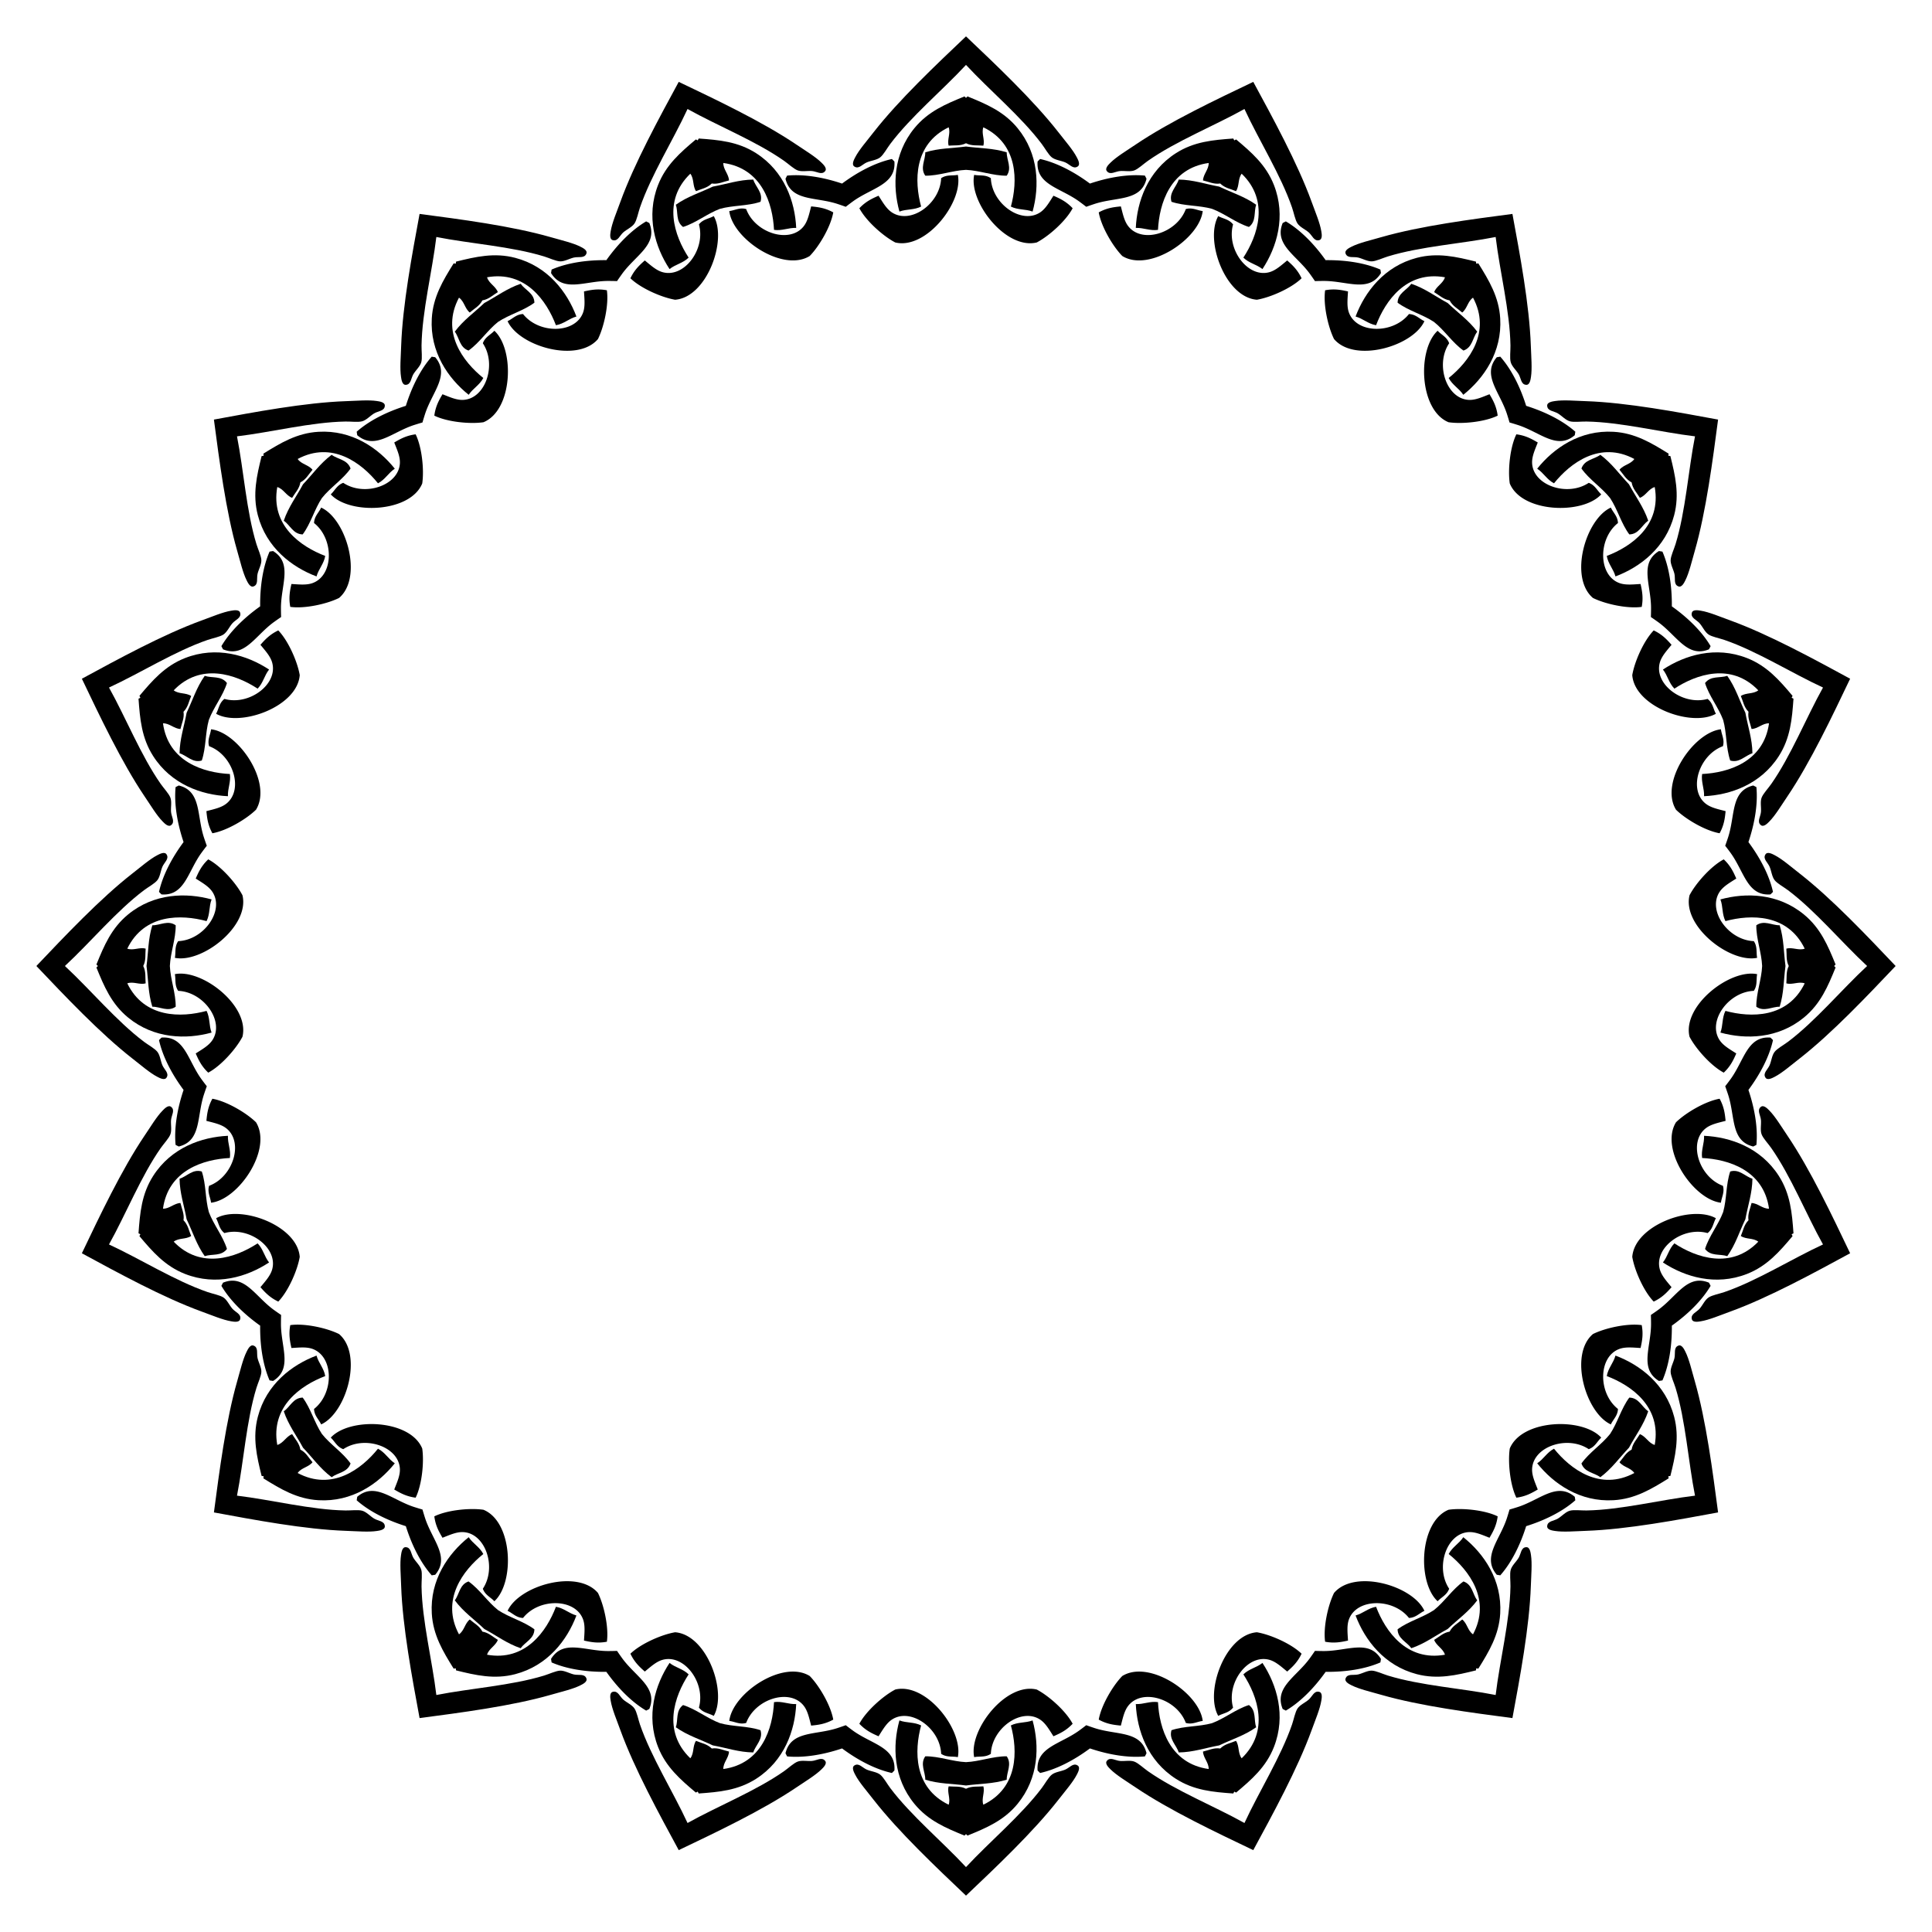 <svg xmlns="http://www.w3.org/2000/svg" viewBox="0 0 1662.601 1662.601"><g fill-rule="evenodd" clip-rule="evenodd"><path d="M1458.658 375.498c-29.361-3.494-63.831-12.256-93.386-12.743-4.609-.075-10.844.758-14.362-.217-3.654-1.016-6.829-4.689-10.24-6.763-3.581-2.181-9.034-1.974-9.238-6.606-.171-3.16 4.782-3.748 6.813-4.062 7.055-1.094 17.302-.208 26.717.119 35.37 1.224 78.927 9.455 113.551 15.846-4.621 34.905-10.252 78.873-20.019 112.89-2.598 9.055-4.922 19.075-8.143 25.446-.926 1.834-3.016 6.364-5.969 5.224-4.343-1.626-2.461-6.747-3.428-10.827-.918-3.884-3.431-8.039-3.268-11.828.16-3.648 2.879-9.319 4.231-13.726 8.673-28.258 10.991-63.748 16.741-92.753zM1568.804 591.671c-26.845-12.396-56.92-31.381-84.877-40.977-4.361-1.496-10.547-2.63-13.592-4.645-3.161-2.095-5.046-6.57-7.649-9.596-2.732-3.181-7.982-4.669-6.744-9.138.813-3.058 5.706-2.087 7.735-1.758 7.048 1.14 16.52 5.149 25.373 8.369 33.261 12.094 72.142 33.382 103.097 50.16-15.181 31.768-34.124 71.844-53.924 101.179-5.269 7.809-10.576 16.62-15.607 21.685-1.448 1.458-4.835 5.12-7.291 3.124-3.628-2.888-.255-7.177.085-11.357.327-3.978-.778-8.706.547-12.259 1.279-3.42 5.618-7.974 8.266-11.747 16.978-24.195 30.149-57.232 44.581-83.04zM1606.758 831.301c-21.7-20.085-44.436-47.435-68.061-65.2-3.685-2.77-9.218-5.76-11.491-8.618-2.359-2.97-2.769-7.808-4.309-11.49-1.615-3.869-6.148-6.907-3.591-10.774 1.719-2.657 6.072-.221 7.899.718 6.351 3.262 14.12 10.002 21.544 15.8 27.896 21.78 58.296 54.041 82.551 79.563-24.255 25.522-54.655 57.783-82.551 79.563-7.424 5.799-15.194 12.539-21.544 15.8-1.828.94-6.181 3.375-7.899.718-2.558-3.868 1.975-6.905 3.591-10.774 1.54-3.682 1.95-8.52 4.309-11.49 2.273-2.857 7.807-5.847 11.491-8.618 23.624-17.764 46.36-45.114 68.061-65.198zM1568.804 1070.93c-14.432-25.807-27.604-58.845-44.582-83.041-2.648-3.773-6.987-8.327-8.266-11.747-1.326-3.553-.22-8.281-.547-12.259-.341-4.179-3.713-8.469-.085-11.357 2.455-1.996 5.843 1.666 7.291 3.124 5.032 5.065 10.339 13.875 15.607 21.685 19.8 29.335 38.743 69.411 53.924 101.179-30.955 16.778-69.836 38.066-103.097 50.16-8.853 3.221-18.325 7.23-25.373 8.37-2.029.329-6.921 1.3-7.735-1.758-1.237-4.469 4.012-5.957 6.744-9.138 2.602-3.026 4.488-7.501 7.649-9.596 3.045-2.015 9.231-3.149 13.592-4.645 27.958-9.596 58.033-28.581 84.878-40.977zM1458.658 1287.103c-5.75-29.004-8.068-64.495-16.739-92.753-1.353-4.407-4.072-10.079-4.231-13.726-.163-3.789 2.349-7.944 3.268-11.828.968-4.08-.915-9.202 3.428-10.827 2.952-1.139 5.042 3.39 5.969 5.224 3.221 6.372 5.545 16.391 8.143 25.446 9.766 34.017 15.397 77.986 20.019 112.89-34.624 6.391-78.181 14.622-113.551 15.846-9.415.328-19.662 1.213-26.717.119-2.031-.314-6.984-.902-6.813-4.062.204-4.633 5.657-4.425 9.238-6.606 3.41-2.073 6.586-5.747 10.24-6.763 3.519-.975 9.753-.142 14.362-.217 29.553-.487 64.023-9.25 93.384-12.743zM1287.103 1458.658c3.494-29.361 12.256-63.831 12.743-93.386.075-4.609-.758-10.844.217-14.362 1.016-3.654 4.689-6.829 6.763-10.24 2.181-3.581 1.974-9.034 6.606-9.238 3.16-.171 3.748 4.782 4.062 6.813 1.094 7.055.208 17.302-.119 26.717-1.224 35.37-9.455 78.927-15.846 113.551-34.905-4.621-78.873-10.252-112.89-20.019-9.055-2.598-19.075-4.922-25.446-8.143-1.834-.926-6.364-3.016-5.224-5.969 1.626-4.343 6.747-2.461 10.827-3.428 3.884-.918 8.039-3.431 11.828-3.268 3.648.16 9.319 2.879 13.726 4.231 28.258 8.673 63.749 10.991 92.753 16.741zM1070.93 1568.804c12.396-26.845 31.381-56.92 40.977-84.877 1.496-4.361 2.63-10.547 4.645-13.592 2.095-3.161 6.57-5.046 9.596-7.649 3.181-2.732 4.669-7.982 9.138-6.744 3.058.813 2.087 5.706 1.758 7.735-1.14 7.048-5.149 16.52-8.37 25.373-12.094 33.261-33.382 72.142-50.16 103.097-31.768-15.181-71.844-34.124-101.179-53.924-7.809-5.269-16.62-10.576-21.685-15.607-1.458-1.448-5.12-4.835-3.124-7.291 2.888-3.628 7.177-.255 11.357.085 3.978.327 8.706-.778 12.259.547 3.42 1.279 7.974 5.618 11.747 8.266 24.196 16.978 57.234 30.149 83.041 44.581zM831.301 1606.758c20.085-21.7 47.435-44.436 65.2-68.061 2.77-3.685 5.76-9.218 8.618-11.491 2.97-2.359 7.808-2.769 11.49-4.309 3.869-1.615 6.907-6.148 10.774-3.591 2.657 1.719.221 6.072-.718 7.899-3.262 6.351-10.002 14.12-15.8 21.544-21.78 27.896-54.041 58.296-79.563 82.551-25.522-24.255-57.783-54.655-79.563-82.551-5.799-7.424-12.539-15.194-15.8-21.544-.94-1.828-3.375-6.181-.718-7.899 3.868-2.558 6.905 1.975 10.774 3.591 3.682 1.54 8.52 1.95 11.49 4.309 2.857 2.273 5.847 7.807 8.618 11.491 17.763 23.624 45.113 46.36 65.198 68.061zM591.671 1568.804c25.808-14.432 58.845-27.604 83.041-44.582 3.773-2.648 8.327-6.987 11.747-8.266 3.553-1.326 8.281-.22 12.259-.547 4.179-.341 8.469-3.713 11.357-.085 1.996 2.455-1.666 5.843-3.124 7.291-5.065 5.032-13.875 10.339-21.685 15.607-29.335 19.8-69.411 38.743-101.179 53.924-16.778-30.955-38.066-69.836-50.16-103.097-3.221-8.853-7.23-18.325-8.369-25.373-.329-2.029-1.3-6.921 1.758-7.735 4.469-1.237 5.957 4.012 9.138 6.744 3.026 2.602 7.501 4.488 9.596 7.649 2.015 3.045 3.149 9.231 4.645 13.592 9.595 27.958 28.58 58.033 40.976 84.878zM375.498 1458.658c29.004-5.75 64.495-8.068 92.753-16.739 4.407-1.353 10.079-4.072 13.726-4.231 3.789-.163 7.944 2.349 11.828 3.268 4.08.968 9.202-.915 10.827 3.428 1.139 2.952-3.39 5.042-5.224 5.969-6.372 3.221-16.391 5.545-25.446 8.143-34.017 9.766-77.986 15.397-112.89 20.019-6.391-34.624-14.622-78.181-15.846-113.551-.328-9.415-1.213-19.662-.119-26.717.314-2.031.902-6.984 4.062-6.813 4.633.204 4.425 5.657 6.606 9.238 2.074 3.41 5.747 6.586 6.763 10.24.975 3.519.142 9.753.217 14.362.487 29.553 9.25 64.023 12.743 93.384zM203.943 1287.103c29.362 3.494 63.831 12.256 93.386 12.743 4.609.075 10.844-.758 14.362.217 3.654 1.016 6.829 4.689 10.24 6.763 3.581 2.181 9.034 1.974 9.238 6.606.171 3.16-4.782 3.748-6.813 4.062-7.055 1.094-17.302.208-26.717-.119-35.37-1.224-78.927-9.455-113.551-15.846 4.621-34.905 10.252-78.873 20.019-112.89 2.598-9.055 4.922-19.075 8.143-25.446.926-1.834 3.017-6.364 5.969-5.224 4.343 1.626 2.461 6.747 3.428 10.827.918 3.884 3.43 8.039 3.268 11.828-.16 3.648-2.879 9.319-4.231 13.726-8.673 28.258-10.991 63.749-16.741 92.753zM93.797 1070.93c26.845 12.396 56.92 31.381 84.877 40.977 4.361 1.496 10.547 2.63 13.592 4.645 3.161 2.095 5.046 6.57 7.649 9.596 2.732 3.181 7.982 4.669 6.744 9.138-.813 3.058-5.706 2.087-7.735 1.758-7.048-1.14-16.52-5.149-25.373-8.37-33.261-12.094-72.142-33.382-103.097-50.16 15.181-31.768 34.124-71.844 53.924-101.179 5.269-7.809 10.576-16.62 15.607-21.685 1.448-1.458 4.835-5.12 7.291-3.124 3.628 2.888.255 7.177-.085 11.357-.327 3.978.778 8.706-.547 12.259-1.279 3.42-5.618 7.974-8.266 11.747-16.977 24.196-30.149 57.234-44.581 83.041zM55.844 831.301c21.7 20.085 44.437 47.435 68.061 65.2 3.685 2.77 9.218 5.76 11.491 8.618 2.359 2.97 2.769 7.808 4.309 11.49 1.615 3.869 6.148 6.907 3.591 10.774-1.719 2.657-6.072.221-7.899-.718-6.351-3.262-14.12-10.002-21.544-15.8-27.896-21.78-58.296-54.041-82.551-79.563 24.255-25.522 54.655-57.783 82.551-79.563 7.424-5.799 15.194-12.539 21.544-15.8 1.828-.94 6.181-3.375 7.899-.718 2.558 3.868-1.975 6.905-3.591 10.774-1.54 3.682-1.95 8.52-4.309 11.49-2.273 2.857-7.807 5.847-11.491 8.618-23.625 17.763-46.361 45.113-68.061 65.198zM93.797 591.671c14.432 25.808 27.604 58.845 44.582 83.041 2.648 3.773 6.987 8.327 8.266 11.747 1.326 3.553.221 8.281.547 12.259.341 4.179 3.713 8.469.085 11.357-2.455 1.996-5.843-1.666-7.291-3.124-5.032-5.065-10.338-13.875-15.607-21.685-19.8-29.335-38.743-69.411-53.924-101.179 30.955-16.778 69.836-38.066 103.097-50.16 8.853-3.221 18.325-7.23 25.373-8.369 2.029-.329 6.921-1.3 7.735 1.758 1.237 4.469-4.012 5.957-6.744 9.138-2.602 3.026-4.488 7.501-7.649 9.596-3.045 2.015-9.231 3.149-13.592 4.645-27.958 9.595-58.033 28.58-84.878 40.976zM203.943 375.498c5.751 29.004 8.069 64.495 16.739 92.753 1.353 4.407 4.072 10.079 4.231 13.726.163 3.789-2.349 7.944-3.268 11.828-.968 4.08.915 9.202-3.428 10.827-2.952 1.139-5.042-3.39-5.969-5.224-3.22-6.372-5.545-16.391-8.143-25.446-9.766-34.017-15.397-77.986-20.019-112.89 34.624-6.391 78.181-14.622 113.551-15.846 9.415-.328 19.662-1.213 26.717-.119 2.031.314 6.984.902 6.813 4.062-.204 4.633-5.657 4.425-9.238 6.606-3.41 2.074-6.586 5.747-10.24 6.763-3.519.975-9.753.142-14.362.217-29.553.487-64.023 9.25-93.384 12.743zM375.498 203.943c-3.494 29.362-12.256 63.831-12.743 93.386-.075 4.609.758 10.844-.217 14.362-1.016 3.654-4.689 6.829-6.763 10.24-2.181 3.581-1.974 9.034-6.606 9.238-3.16.171-3.748-4.782-4.062-6.813-1.094-7.055-.208-17.302.119-26.717 1.224-35.37 9.455-78.927 15.846-113.551 34.905 4.621 78.873 10.252 112.89 20.019 9.055 2.598 19.075 4.922 25.446 8.143 1.834.926 6.364 3.017 5.224 5.969-1.626 4.343-6.747 2.461-10.827 3.428-3.884.918-8.039 3.43-11.828 3.268-3.648-.16-9.319-2.879-13.726-4.231-28.258-8.673-63.748-10.991-92.753-16.741zM591.671 93.797c-12.396 26.845-31.381 56.92-40.977 84.877-1.496 4.361-2.63 10.547-4.645 13.592-2.095 3.161-6.57 5.046-9.596 7.649-3.181 2.732-4.669 7.982-9.138 6.744-3.058-.813-2.087-5.706-1.758-7.735 1.14-7.048 5.149-16.52 8.369-25.373 12.094-33.261 33.382-72.142 50.16-103.097 31.768 15.181 71.844 34.124 101.179 53.924 7.809 5.269 16.62 10.576 21.685 15.607 1.458 1.448 5.12 4.835 3.124 7.291-2.888 3.628-7.177.255-11.357-.085-3.978-.327-8.706.778-12.259-.547-3.42-1.279-7.974-5.618-11.747-8.266-24.195-16.977-57.232-30.149-83.04-44.581zM831.301 55.844c-20.085 21.7-47.435 44.437-65.2 68.061-2.77 3.685-5.76 9.218-8.618 11.491-2.97 2.359-7.808 2.769-11.49 4.309-3.869 1.615-6.907 6.148-10.774 3.591-2.657-1.719-.221-6.072.718-7.899 3.262-6.351 10.002-14.12 15.8-21.544 21.78-27.896 54.041-58.296 79.563-82.551 25.522 24.255 57.783 54.655 79.563 82.551 5.799 7.424 12.539 15.194 15.8 21.544.94 1.828 3.375 6.181.718 7.899-3.868 2.558-6.905-1.975-10.774-3.591-3.682-1.54-8.52-1.95-11.49-4.309-2.857-2.273-5.847-7.807-8.618-11.491-17.764-23.625-45.114-46.361-65.198-68.061zM1070.93 93.797c-25.807 14.432-58.845 27.604-83.041 44.582-3.773 2.648-8.327 6.987-11.747 8.266-3.553 1.326-8.281.221-12.259.547-4.179.341-8.469 3.713-11.357.085-1.996-2.455 1.666-5.843 3.124-7.291 5.065-5.032 13.875-10.338 21.685-15.607 29.335-19.8 69.411-38.743 101.179-53.924 16.778 30.955 38.066 69.836 50.16 103.097 3.221 8.853 7.23 18.325 8.37 25.373.329 2.029 1.3 6.921-1.758 7.735-4.469 1.237-5.957-4.012-9.138-6.744-3.026-2.602-7.501-4.488-9.596-7.649-2.015-3.045-3.149-9.231-4.645-13.592-9.596-27.958-28.581-58.033-40.977-84.878zM1287.103 203.943c-29.004 5.751-64.495 8.069-92.753 16.739-4.407 1.353-10.079 4.072-13.726 4.231-3.789.163-7.944-2.349-11.828-3.268-4.08-.968-9.202.915-10.827-3.428-1.139-2.952 3.39-5.042 5.224-5.969 6.372-3.22 16.391-5.545 25.446-8.143 34.017-9.766 77.986-15.397 112.89-20.019 6.391 34.624 14.622 78.181 15.846 113.551.328 9.415 1.213 19.662.119 26.717-.314 2.031-.902 6.984-4.062 6.813-4.633-.204-4.425-5.657-6.606-9.238-2.073-3.41-5.747-6.586-6.763-10.24-.975-3.519-.142-9.753-.217-14.362-.487-29.553-9.25-64.023-12.743-93.384z"/><path d="M1404.114 415.128c-4.963-2.543-7.146-7.106-10.453-10.856 3.383-4.303 9.618-4.684 12.784-9.286-29.611-15.825-55.04 3.419-69.128 20.928-6.158-3.221-8.906-8.917-14.463-12.573 14.144-17.703 36.82-33.447 65.702-31.757 18.563 1.086 32.66 9.647 47.407 18.822l-.283 1.788 1.788.283c4.169 16.861 7.954 32.913 3.251 50.903-7.319 27.991-29.299 44.692-50.506 52.673-1.76-6.415-6.328-10.788-7.488-17.64 21.006-7.988 47.166-26.225 41.266-59.278-5.355 1.589-7.644 7.401-12.782 9.288-2.546-4.303-6.21-7.79-7.095-13.295zM1504.682 612.506c-3.934-3.952-4.6-8.966-6.587-13.554 4.547-3.047 10.594-1.483 15.028-4.881-23.272-24.201-53.403-13.757-72.212-1.458-4.861-4.966-5.714-11.233-9.87-16.427 18.922-12.466 45.353-20.432 72.3-9.9 17.319 6.769 28.081 19.267 39.271 32.55l-.822 1.613 1.613.822c-1.245 17.324-2.606 33.76-12.638 49.416-15.61 24.359-41.675 33.451-64.311 34.488.309-6.644-2.685-12.216-1.671-19.091 22.446-1.106 52.962-10.367 57.564-43.625-5.584-.143-9.557 4.676-15.027 4.884-1.089-4.879-3.497-9.328-2.638-14.837zM1539.336 831.301c-2.52-4.974-1.604-9.949-2.076-14.927 5.266-1.493 10.534 1.863 15.8.002-14.654-30.208-46.538-29.586-68.227-23.701-3.089-6.225-1.963-12.449-4.31-18.672 21.848-6.008 49.447-5.417 71.821 12.927 14.38 11.789 20.753 27.001 27.29 43.092l-1.28 1.28 1.28 1.28c-6.538 16.091-12.911 31.303-27.29 43.092-22.374 18.343-49.972 18.935-71.821 12.927 2.347-6.224 1.221-12.447 4.31-18.672 21.689 5.885 53.573 6.507 68.227-23.701-5.266-1.862-10.534 1.494-15.8.001.472-4.979-.444-9.954 2.076-14.928zM1504.682 1050.096c-.86-5.51 1.548-9.958 2.638-14.838 5.47.208 9.443 5.027 15.027 4.884-4.602-33.258-35.118-42.519-57.564-43.625-1.014-6.875 1.98-12.446 1.671-19.091 22.636 1.037 48.701 10.128 64.311 34.488 10.033 15.656 11.393 32.093 12.638 49.416l-1.613.822.822 1.613c-11.19 13.283-21.952 25.781-39.271 32.55-26.947 10.532-53.378 2.566-72.3-9.9 4.155-5.194 5.008-11.461 9.87-16.427 18.809 12.299 48.94 22.743 72.212-1.458-4.433-3.398-10.48-1.834-15.028-4.881 1.987-4.587 2.654-9.601 6.587-13.553zM1404.114 1247.474c.885-5.506 4.55-8.992 7.094-13.296 5.138 1.888 7.427 7.699 12.782 9.289 5.9-33.052-20.26-51.29-41.266-59.278 1.16-6.852 5.729-11.225 7.488-17.64 21.207 7.981 43.188 24.682 50.506 52.673 4.704 17.99.918 34.043-3.251 50.903l-1.788.283.283 1.788c-14.747 9.175-28.844 17.736-47.407 18.822-28.883 1.689-51.558-14.054-65.702-31.757 5.557-3.656 8.305-9.352 14.463-12.573 14.088 17.509 39.517 36.754 69.128 20.928-3.166-4.602-9.401-4.983-12.784-9.286 3.308-3.751 5.491-8.313 10.454-10.856zM1247.474 1404.114c2.543-4.963 7.106-7.146 10.855-10.453 4.303 3.383 4.684 9.618 9.286 12.784 15.825-29.611-3.419-55.04-20.928-69.128 3.221-6.158 8.917-8.906 12.573-14.463 17.703 14.144 33.447 36.82 31.757 65.702-1.086 18.563-9.647 32.66-18.822 47.407l-1.788-.283-.283 1.788c-16.861 4.169-32.913 7.954-50.903 3.251-27.991-7.319-44.692-29.299-52.673-50.506 6.415-1.76 10.788-6.328 17.64-7.488 7.988 21.006 26.225 47.166 59.278 41.266-1.589-5.355-7.401-7.644-9.289-12.782 4.304-2.546 7.791-6.21 13.297-7.095zM1050.096 1504.682c3.952-3.934 8.966-4.6 13.554-6.587 3.047 4.547 1.483 10.594 4.881 15.028 24.201-23.272 13.757-53.403 1.458-72.212 4.966-4.861 11.233-5.714 16.427-9.87 12.466 18.922 20.432 45.353 9.9 72.3-6.769 17.319-19.267 28.081-32.55 39.271l-1.613-.822-.822 1.613c-17.324-1.245-33.76-2.606-49.416-12.638-24.359-15.61-33.451-41.675-34.488-64.311 6.644.309 12.216-2.685 19.091-1.671 1.106 22.446 10.367 52.962 43.625 57.564.143-5.584-4.676-9.557-4.884-15.027 4.879-1.089 9.327-3.497 14.837-2.638zM831.301 1539.336c4.974-2.52 9.949-1.604 14.927-2.076 1.493 5.266-1.863 10.534-.001 15.8 30.208-14.654 29.586-46.538 23.701-68.227 6.225-3.089 12.449-1.963 18.672-4.31 6.008 21.848 5.417 49.447-12.927 71.821-11.789 14.38-27.001 20.753-43.092 27.29l-1.28-1.28-1.28 1.28c-16.091-6.538-31.303-12.911-43.092-27.29-18.343-22.374-18.935-49.972-12.927-71.821 6.224 2.347 12.447 1.221 18.672 4.31-5.885 21.689-6.507 53.573 23.701 68.227 1.862-5.266-1.494-10.534-.002-15.8 4.979.472 9.953-.444 14.928 2.076zM612.506 1504.682c5.51-.86 9.958 1.548 14.838 2.638-.208 5.47-5.027 9.443-4.884 15.027 33.258-4.602 42.519-35.118 43.625-57.564 6.875-1.014 12.446 1.98 19.091 1.671-1.037 22.636-10.128 48.701-34.488 64.311-15.656 10.033-32.093 11.393-49.416 12.638l-.822-1.613-1.613.822c-13.283-11.19-25.781-21.952-32.55-39.271-10.532-26.947-2.566-53.378 9.9-72.3 5.194 4.155 11.461 5.008 16.427 9.87-12.299 18.809-22.743 48.94 1.458 72.212 3.398-4.433 1.834-10.48 4.881-15.028 4.586 1.987 9.6 2.654 13.553 6.587zM415.128 1404.114c5.506.885 8.992 4.55 13.296 7.094-1.888 5.138-7.699 7.427-9.288 12.782 33.052 5.9 51.29-20.26 59.278-41.266 6.852 1.16 11.225 5.729 17.64 7.488-7.981 21.207-24.682 43.188-52.673 50.506-17.99 4.704-34.043.918-50.903-3.251l-.283-1.788-1.788.283c-9.175-14.747-17.736-28.844-18.822-47.407-1.689-28.883 14.054-51.558 31.757-65.702 3.656 5.557 9.352 8.305 12.573 14.463-17.509 14.088-36.754 39.517-20.928 69.128 4.602-3.166 4.983-9.401 9.286-12.784 3.749 3.308 8.312 5.491 10.855 10.454zM258.488 1247.474c4.963 2.543 7.146 7.106 10.453 10.855-3.383 4.303-9.618 4.684-12.784 9.286 29.611 15.825 55.04-3.419 69.128-20.928 6.158 3.221 8.906 8.917 14.463 12.573-14.144 17.703-36.82 33.447-65.702 31.757-18.563-1.086-32.66-9.647-47.407-18.822l.283-1.788-1.788-.283c-4.169-16.861-7.954-32.913-3.251-50.903 7.319-27.991 29.299-44.692 50.506-52.673 1.759 6.415 6.328 10.788 7.488 17.64-21.006 7.988-47.166 26.225-41.266 59.278 5.355-1.589 7.644-7.401 12.782-9.289 2.545 4.304 6.21 7.791 7.095 13.297zM157.919 1050.096c3.934 3.952 4.6 8.966 6.587 13.554-4.547 3.047-10.594 1.483-15.028 4.881 23.272 24.201 53.403 13.757 72.212 1.458 4.861 4.966 5.714 11.233 9.87 16.427-18.922 12.466-45.353 20.432-72.3 9.9-17.319-6.769-28.081-19.267-39.271-32.55l.822-1.613-1.613-.822c1.245-17.324 2.606-33.76 12.638-49.416 15.61-24.359 41.675-33.451 64.311-34.488-.309 6.644 2.685 12.216 1.671 19.091-22.446 1.106-52.962 10.367-57.564 43.625 5.584.143 9.557-4.676 15.027-4.884 1.089 4.879 3.497 9.327 2.638 14.837zM123.265 831.301c2.52 4.974 1.604 9.949 2.076 14.927-5.266 1.493-10.534-1.863-15.8-.001 14.654 30.208 46.538 29.586 68.227 23.701 3.089 6.225 1.963 12.449 4.31 18.672-21.848 6.008-49.447 5.417-71.821-12.927-14.38-11.789-20.752-27.001-27.29-43.092l1.28-1.28-1.28-1.28c6.538-16.091 12.911-31.303 27.29-43.092 22.374-18.343 49.972-18.935 71.821-12.927-2.347 6.224-1.221 12.447-4.31 18.672-21.689-5.885-53.573-6.507-68.227 23.701 5.266 1.862 10.534-1.494 15.8-.002-.472 4.979.444 9.953-2.076 14.928zM157.919 612.506c.86 5.51-1.549 9.958-2.638 14.838-5.47-.208-9.443-5.027-15.027-4.884 4.602 33.258 35.118 42.519 57.564 43.625 1.014 6.875-1.98 12.446-1.671 19.091-22.636-1.037-48.701-10.128-64.311-34.488-10.033-15.656-11.393-32.093-12.638-49.416l1.613-.822-.822-1.613c11.19-13.283 21.952-25.781 39.271-32.55 26.947-10.532 53.378-2.566 72.3 9.9-4.155 5.194-5.008 11.461-9.87 16.427-18.809-12.299-48.94-22.743-72.212 1.458 4.433 3.398 10.48 1.834 15.028 4.881-1.987 4.586-2.653 9.6-6.587 13.553zM258.488 415.128c-.885 5.506-4.55 8.992-7.094 13.296-5.138-1.888-7.427-7.699-12.782-9.288-5.9 33.052 20.26 51.29 41.266 59.278-1.16 6.852-5.729 11.225-7.488 17.64-21.207-7.981-43.188-24.682-50.506-52.673-4.704-17.99-.918-34.043 3.251-50.903l1.788-.283-.283-1.788c14.747-9.175 28.844-17.736 47.407-18.822 28.883-1.689 51.558 14.054 65.702 31.757-5.557 3.656-8.304 9.352-14.463 12.573-14.088-17.509-39.517-36.754-69.128-20.928 3.166 4.602 9.4 4.983 12.784 9.286-3.308 3.749-5.491 8.312-10.454 10.855zM415.128 258.488c-2.543 4.963-7.106 7.146-10.856 10.453-4.303-3.383-4.684-9.618-9.286-12.784-15.825 29.611 3.419 55.04 20.928 69.128-3.221 6.158-8.917 8.906-12.573 14.463-17.703-14.144-33.447-36.82-31.757-65.702 1.086-18.563 9.647-32.66 18.822-47.407l1.788.283.283-1.788c16.861-4.169 32.913-7.954 50.903-3.251 27.991 7.319 44.692 29.299 52.673 50.506-6.415 1.759-10.788 6.328-17.64 7.488-7.988-21.006-26.225-47.166-59.278-41.266 1.589 5.355 7.401 7.644 9.288 12.782-4.303 2.545-7.79 6.21-13.295 7.095zM612.506 157.919c-3.952 3.934-8.966 4.6-13.554 6.587-3.047-4.547-1.483-10.594-4.881-15.028-24.201 23.272-13.757 53.403-1.458 72.212-4.966 4.861-11.233 5.714-16.427 9.87-12.466-18.922-20.432-45.353-9.9-72.3 6.769-17.319 19.267-28.081 32.55-39.271l1.613.822.822-1.613c17.324 1.245 33.76 2.606 49.416 12.638 24.359 15.61 33.451 41.675 34.488 64.311-6.644-.309-12.216 2.685-19.091 1.671-1.106-22.446-10.367-52.962-43.625-57.564-.143 5.584 4.676 9.557 4.884 15.027-4.879 1.089-9.328 3.497-14.837 2.638zM831.301 123.265c-4.974 2.52-9.949 1.604-14.927 2.076-1.493-5.266 1.863-10.534.002-15.8-30.208 14.654-29.586 46.538-23.701 68.227-6.225 3.089-12.449 1.963-18.672 4.31-6.008-21.848-5.417-49.447 12.927-71.821 11.789-14.38 27.001-20.752 43.092-27.29l1.28 1.28 1.28-1.28c16.091 6.538 31.303 12.911 43.092 27.29 18.343 22.374 18.935 49.972 12.927 71.821-6.224-2.347-12.447-1.221-18.672-4.31 5.885-21.689 6.507-53.573-23.701-68.227-1.862 5.266 1.494 10.534.001 15.8-4.979-.472-9.954.444-14.928-2.076zM1050.096 157.919c-5.51.86-9.958-1.549-14.838-2.638.208-5.47 5.027-9.443 4.884-15.027-33.258 4.602-42.519 35.118-43.625 57.564-6.875 1.014-12.446-1.98-19.091-1.671 1.037-22.636 10.128-48.701 34.488-64.311 15.656-10.033 32.093-11.393 49.416-12.638l.822 1.613 1.613-.822c13.283 11.19 25.781 21.952 32.55 39.271 10.532 26.947 2.566 53.378-9.9 72.3-5.194-4.155-11.461-5.008-16.427-9.87 12.299-18.809 22.743-48.94-1.458-72.212-3.398 4.433-1.834 10.48-4.881 15.028-4.587-1.987-9.601-2.653-13.553-6.587zM1247.474 258.488c-5.506-.885-8.992-4.55-13.296-7.094 1.888-5.138 7.699-7.427 9.289-12.782-33.052-5.9-51.29 20.26-59.278 41.266-6.852-1.16-11.225-5.729-17.64-7.488 7.981-21.207 24.682-43.188 52.673-50.506 17.99-4.704 34.043-.918 50.903 3.251l.283 1.788 1.788-.283c9.175 14.747 17.736 28.844 18.822 47.407 1.689 28.883-14.054 51.558-31.757 65.702-3.656-5.557-9.352-8.304-12.573-14.463 17.509-14.088 36.754-39.517 20.928-69.128-4.602 3.166-4.983 9.4-9.286 12.784-3.751-3.308-8.313-5.491-10.856-10.454z"/><path d="M1385.58 428.593c-7.277-9.15-17.898-15.867-24.656-25.393 2.667-7.731 10.896-7.809 16.269-11.82 9.835 7.29 16.492 16.889 24.643 25.402 5.578 10.383 12.65 19.681 16.544 31.287-5.475 3.87-8.092 11.672-16.269 11.82-6.971-9.371-10.077-21.548-16.531-31.296zM1482.895 619.585c-4.093-10.951-12.119-20.622-15.602-31.769 4.925-6.528 12.776-4.06 19.125-6.214 7.101 9.972 10.466 21.159 15.588 31.774 2.096 11.598 5.949 22.626 6.066 34.868-6.403 1.989-11.303 8.6-19.125 6.214-3.735-11.067-2.926-23.608-6.052-34.873zM1516.427 831.301c-.508-11.68-5.153-23.357-5.021-35.036 6.702-4.687 13.405.087 20.109 0 3.672 11.679 3.416 23.357 5.006 35.036-1.59 11.679-1.334 23.357-5.006 35.036-6.705-.087-13.408 4.686-20.109 0-.132-11.679 4.513-23.356 5.021-35.036zM1482.895 1043.016c3.126-11.266 2.317-23.807 6.051-34.872 7.822-2.386 12.722 4.225 19.125 6.214-.117 12.242-3.969 23.27-6.066 34.868-5.121 10.616-8.487 21.802-15.588 31.774-6.349-2.155-14.2.314-19.125-6.214 3.484-11.148 11.51-20.818 15.603-31.77zM1385.58 1234.008c6.454-9.748 9.56-21.925 16.531-31.296 8.177.148 10.793 7.949 16.269 11.82-3.894 11.606-10.966 20.904-16.544 31.287-8.151 8.513-14.809 18.112-24.643 25.402-5.373-4.011-13.602-4.089-16.269-11.82 6.758-9.525 17.379-16.242 24.656-25.393zM1234.008 1385.58c9.151-7.277 15.868-17.898 25.393-24.656 7.731 2.667 7.809 10.896 11.82 16.269-7.29 9.835-16.889 16.492-25.402 24.643-10.383 5.578-19.681 12.65-31.287 16.544-3.87-5.475-11.672-8.092-11.82-16.269 9.371-6.971 21.548-10.077 31.296-16.531zM1043.016 1482.895c10.951-4.093 20.622-12.119 31.769-15.602 6.528 4.925 4.059 12.776 6.214 19.125-9.972 7.101-21.159 10.466-31.774 15.588-11.598 2.096-22.626 5.949-34.868 6.066-1.989-6.403-8.6-11.303-6.214-19.125 11.067-3.735 23.608-2.926 34.873-6.052zM831.301 1516.427c11.68-.508 23.357-5.153 35.036-5.021 4.687 6.702-.087 13.405 0 20.109-11.679 3.672-23.357 3.416-35.036 5.006-11.679-1.59-23.357-1.334-35.036-5.006.087-6.705-4.687-13.408 0-20.109 11.678-.132 23.356 4.513 35.036 5.021zM619.585 1482.895c11.266 3.126 23.806 2.317 34.872 6.051 2.386 7.822-4.225 12.722-6.214 19.125-12.242-.117-23.27-3.969-34.868-6.066-10.616-5.121-21.802-8.487-31.774-15.588 2.155-6.349-.314-14.2 6.214-19.125 11.148 3.484 20.819 11.51 31.77 15.603zM428.593 1385.58c9.748 6.454 21.925 9.56 31.296 16.531-.148 8.177-7.949 10.793-11.82 16.269-11.606-3.894-20.904-10.966-31.287-16.544-8.513-8.151-18.112-14.809-25.402-24.643 4.011-5.373 4.089-13.602 11.82-16.269 9.526 6.758 16.243 17.379 25.393 24.656zM277.021 1234.008c7.277 9.151 17.898 15.868 24.655 25.393-2.667 7.731-10.896 7.809-16.269 11.82-9.835-7.29-16.492-16.889-24.643-25.402-5.578-10.383-12.649-19.681-16.544-31.287 5.475-3.87 8.092-11.672 16.269-11.82 6.972 9.371 10.078 21.548 16.532 31.296zM179.706 1043.016c4.093 10.951 12.119 20.622 15.602 31.769-4.925 6.528-12.775 4.059-19.125 6.214-7.101-9.972-10.466-21.159-15.588-31.774-2.096-11.598-5.949-22.626-6.066-34.868 6.403-1.989 11.303-8.6 19.125-6.214 3.735 11.067 2.927 23.608 6.052 34.873zM146.174 831.301c.508 11.68 5.153 23.357 5.021 35.036-6.702 4.687-13.405-.087-20.109 0-3.672-11.679-3.416-23.357-5.006-35.036 1.59-11.679 1.334-23.357 5.006-35.036 6.705.087 13.408-4.687 20.109 0 .132 11.678-4.513 23.356-5.021 35.036zM179.706 619.585c-3.126 11.266-2.317 23.806-6.051 34.872-7.822 2.386-12.722-4.225-19.125-6.214.117-12.242 3.969-23.27 6.066-34.868 5.121-10.616 8.487-21.802 15.588-31.774 6.35 2.155 14.2-.314 19.125 6.214-3.484 11.148-11.51 20.819-15.603 31.77zM277.021 428.593c-6.454 9.748-9.56 21.925-16.531 31.296-8.177-.148-10.793-7.949-16.269-11.82 3.894-11.606 10.966-20.904 16.544-31.287 8.151-8.513 14.809-18.112 24.643-25.402 5.373 4.011 13.602 4.089 16.269 11.82-6.758 9.526-17.379 16.243-24.656 25.393zM428.593 277.021c-9.15 7.277-15.867 17.898-25.393 24.655-7.731-2.667-7.809-10.896-11.82-16.269 7.29-9.835 16.889-16.492 25.402-24.643 10.383-5.578 19.681-12.649 31.287-16.544 3.87 5.475 11.672 8.092 11.82 16.269-9.371 6.972-21.548 10.078-31.296 16.532zM619.585 179.706c-10.951 4.093-20.622 12.119-31.769 15.602-6.528-4.925-4.06-12.775-6.214-19.125 9.972-7.101 21.159-10.466 31.774-15.588 11.598-2.096 22.626-5.949 34.868-6.066 1.989 6.403 8.6 11.303 6.214 19.125-11.067 3.735-23.608 2.927-34.873 6.052zM831.301 146.174c-11.68.508-23.357 5.153-35.036 5.021-4.687-6.702.087-13.405 0-20.109 11.679-3.672 23.357-3.416 35.036-5.006 11.679 1.59 23.357 1.334 35.036 5.006-.087 6.705 4.686 13.408 0 20.109-11.679.132-23.356-4.513-35.036-5.021zM1043.016 179.706c-11.266-3.126-23.807-2.317-34.872-6.051-2.386-7.822 4.225-12.722 6.214-19.125 12.242.117 23.27 3.969 34.868 6.066 10.616 5.121 21.802 8.487 31.774 15.588-2.155 6.35.314 14.2-6.214 19.125-11.148-3.484-20.818-11.51-31.77-15.603zM1234.008 277.021c-9.748-6.454-21.925-9.56-31.296-16.531.148-8.177 7.949-10.793 11.82-16.269 11.606 3.894 20.904 10.966 31.287 16.544 8.513 8.151 18.112 14.809 25.402 24.643-4.011 5.373-4.089 13.602-11.82 16.269-9.525-6.758-16.242-17.379-25.393-24.656z"/><path d="M1304.914 373.762c7.973 1.016 13.252 3.985 18.424 7.03-2.443 6.262-5.122 12.056-4.865 17.741.87 19.325 30.432 29.19 48.729 16.973 5.445 1.961 7.193 6.61 10.767 9.93-16.138 17.611-68.315 15.903-78.724-9.383-1.698-11.469.148-30.997 5.669-42.291zM1140.347 249.801c7.897-1.498 13.835-.305 19.695.993-.388 6.711-1.146 13.049.855 18.376 6.799 18.11 37.964 18.358 51.589 1.085 5.784.182 8.883 4.064 13.308 6.117-9.906 21.736-60.057 36.235-77.771 15.403-5.159-10.384-9.437-29.527-7.676-41.974zM945.528 182.761c7.047-3.865 13.064-4.566 19.038-5.142 1.705 6.502 2.943 12.764 6.492 17.212 12.063 15.123 41.778 5.728 49.399-14.91 5.558-1.614 9.704 1.12 14.547 1.705-2.705 23.734-45.921 53.021-69.204 38.682-8.116-8.281-18.1-25.165-20.272-37.547zM739.528 179.205c5.508-5.854 11.013-8.379 16.517-10.773 3.63 5.657 6.743 11.23 11.493 14.364 16.146 10.655 41.503-7.463 42.374-29.446 4.787-3.253 9.575-1.934 14.362-2.874 4.762 23.408-27.289 64.616-53.864 58.174-10.278-5.368-24.991-18.34-30.882-29.445zM542.511 239.48c3.43-7.269 7.885-11.372 12.38-15.35 5.201 4.259 9.883 8.597 15.369 10.109 18.648 5.144 37.166-19.923 31.201-41.099 3.547-4.573 8.509-4.798 12.771-7.171 11.762 20.791-5.986 69.886-33.251 71.972-11.434-1.929-29.436-9.72-38.47-18.461zM373.762 357.687c1.016-7.973 3.985-13.252 7.03-18.424 6.262 2.443 12.056 5.122 17.741 4.865 19.325-.87 29.19-30.433 16.973-48.729 1.961-5.445 6.61-7.193 9.93-10.767 17.611 16.138 15.903 68.315-9.383 78.724-11.469 1.699-30.997-.148-42.291-5.669zM249.801 522.254c-1.498-7.897-.305-13.835.993-19.695 6.711.388 13.049 1.146 18.376-.855 18.11-6.799 18.358-37.963 1.085-51.589.182-5.784 4.064-8.883 6.117-13.308 21.736 9.906 36.235 60.058 15.403 77.771-10.384 5.159-29.527 9.437-41.974 7.676zM182.761 717.073c-3.865-7.047-4.566-13.064-5.142-19.038 6.502-1.705 12.764-2.943 17.212-6.492 15.123-12.063 5.728-41.778-14.91-49.399-1.614-5.558 1.12-9.704 1.705-14.547 23.734 2.705 53.021 45.921 38.682 69.204-8.281 8.116-25.165 18.101-37.547 20.272zM179.205 923.074c-5.854-5.508-8.379-11.013-10.773-16.517 5.657-3.63 11.23-6.743 14.364-11.493 10.655-16.146-7.463-41.503-29.446-42.374-3.253-4.787-1.934-9.575-2.874-14.362 23.408-4.762 64.616 27.289 58.174 53.864-5.368 10.277-18.34 24.99-29.445 30.882zM239.48 1120.091c-7.269-3.43-11.372-7.885-15.35-12.38 4.259-5.201 8.597-9.883 10.109-15.369 5.144-18.648-19.923-37.166-41.099-31.201-4.573-3.547-4.798-8.509-7.171-12.771 20.791-11.762 69.886 5.986 71.972 33.251-1.929 11.433-9.72 29.435-18.461 38.47zM357.687 1288.839c-7.973-1.016-13.252-3.985-18.424-7.03 2.443-6.262 5.122-12.056 4.865-17.741-.87-19.325-30.433-29.191-48.729-16.974-5.445-1.961-7.193-6.61-10.767-9.93 16.138-17.611 68.315-15.903 78.724 9.383 1.699 11.47-.148 30.998-5.669 42.292zM522.254 1412.8c-7.897 1.498-13.835.305-19.695-.993.388-6.711 1.146-13.049-.855-18.376-6.799-18.11-37.963-18.358-51.589-1.085-5.784-.182-8.883-4.064-13.308-6.117 9.906-21.736 60.058-36.235 77.771-15.403 5.159 10.384 9.437 29.527 7.676 41.974zM717.073 1479.84c-7.047 3.865-13.064 4.566-19.038 5.142-1.705-6.502-2.943-12.764-6.492-17.212-12.063-15.123-41.778-5.728-49.399 14.91-5.558 1.614-9.704-1.12-14.547-1.705 2.705-23.734 45.921-53.021 69.204-38.682 8.116 8.281 18.101 25.165 20.272 37.547zM923.074 1483.396c-5.508 5.854-11.013 8.379-16.517 10.773-3.63-5.657-6.743-11.23-11.493-14.364-16.146-10.655-41.503 7.463-42.374 29.446-4.787 3.253-9.575 1.934-14.362 2.874-4.762-23.408 27.289-64.616 53.864-58.174 10.277 5.368 24.99 18.341 30.882 29.445zM1120.091 1423.121c-3.43 7.269-7.885 11.372-12.38 15.35-5.201-4.259-9.883-8.597-15.369-10.109-18.648-5.144-37.166 19.923-31.201 41.099-3.547 4.573-8.509 4.798-12.771 7.171-11.762-20.791 5.986-69.886 33.251-71.972 11.433 1.929 29.435 9.72 38.47 18.461zM1288.839 1304.914c-1.016 7.973-3.985 13.252-7.03 18.424-6.262-2.443-12.056-5.122-17.741-4.865-19.325.87-29.191 30.432-16.974 48.729-1.961 5.445-6.61 7.193-9.93 10.767-17.611-16.138-15.903-68.315 9.383-78.724 11.47-1.698 30.998.148 42.292 5.669zM1412.8 1140.347c1.498 7.897.305 13.835-.993 19.695-6.711-.388-13.049-1.146-18.376.855-18.11 6.799-18.358 37.964-1.085 51.589-.182 5.784-4.064 8.883-6.117 13.308-21.736-9.906-36.235-60.057-15.403-77.771 10.384-5.159 29.527-9.437 41.974-7.676zM1479.84 945.528c3.865 7.047 4.566 13.064 5.142 19.038-6.502 1.705-12.764 2.943-17.212 6.492-15.123 12.063-5.728 41.778 14.91 49.399 1.614 5.558-1.12 9.704-1.705 14.547-23.734-2.705-53.021-45.921-38.682-69.204 8.281-8.116 25.165-18.1 37.547-20.272zM1483.396 739.528c5.854 5.508 8.379 11.013 10.773 16.517-5.657 3.63-11.23 6.743-14.364 11.493-10.655 16.146 7.463 41.503 29.446 42.374 3.253 4.787 1.934 9.575 2.874 14.362-23.408 4.762-64.616-27.289-58.174-53.864 5.368-10.278 18.341-24.991 29.445-30.882zM1423.121 542.511c7.269 3.43 11.372 7.885 15.35 12.38-4.259 5.201-8.597 9.883-10.109 15.369-5.144 18.648 19.923 37.166 41.099 31.201 4.573 3.547 4.798 8.509 7.171 12.771-20.791 11.762-69.886-5.986-71.972-33.251 1.929-11.434 9.72-29.436 18.461-38.47zM1412.8 522.254c1.498-7.897.305-13.835-.993-19.695-6.711.388-13.049 1.146-18.376-.855-18.11-6.799-18.358-37.963-1.085-51.589-.182-5.784-4.064-8.883-6.117-13.308-21.736 9.906-36.235 60.058-15.403 77.771 10.384 5.159 29.527 9.437 41.974 7.676zM1288.839 357.687c-1.016-7.973-3.985-13.252-7.03-18.424-6.262 2.443-12.056 5.122-17.741 4.865-19.325-.87-29.191-30.433-16.974-48.729-1.961-5.445-6.61-7.193-9.93-10.767-17.611 16.138-15.903 68.315 9.383 78.724 11.47 1.699 30.998-.148 42.292-5.669zM1120.091 239.48c-3.43-7.269-7.885-11.372-12.38-15.35-5.201 4.259-9.883 8.597-15.369 10.109-18.648 5.144-37.166-19.923-31.201-41.099-3.547-4.573-8.509-4.798-12.771-7.171-11.762 20.791 5.986 69.886 33.251 71.972 11.433-1.929 29.435-9.72 38.47-18.461zM923.074 179.205c-5.508-5.854-11.013-8.379-16.517-10.773-3.63 5.657-6.743 11.23-11.493 14.364-16.146 10.655-41.503-7.463-42.374-29.446-4.787-3.253-9.575-1.934-14.362-2.874-4.762 23.408 27.289 64.616 53.864 58.174 10.277-5.368 24.99-18.34 30.882-29.445zM717.073 182.761c-7.047-3.865-13.064-4.566-19.038-5.142-1.705 6.502-2.943 12.764-6.492 17.212-12.063 15.123-41.778 5.728-49.399-14.91-5.558-1.614-9.704 1.12-14.547 1.705 2.705 23.734 45.921 53.021 69.204 38.682 8.116-8.281 18.101-25.165 20.272-37.547zM522.254 249.801c-7.897-1.498-13.835-.305-19.695.993.388 6.711 1.146 13.049-.855 18.376-6.799 18.11-37.963 18.358-51.589 1.085-5.784.182-8.883 4.064-13.308 6.117 9.906 21.736 60.058 36.235 77.771 15.403 5.159-10.384 9.437-29.527 7.676-41.974zM357.687 373.762c-7.973 1.016-13.252 3.985-18.424 7.03 2.443 6.262 5.122 12.056 4.865 17.741-.87 19.325-30.433 29.19-48.729 16.973-5.445 1.961-7.193 6.61-10.767 9.93 16.138 17.611 68.315 15.903 78.724-9.383 1.699-11.469-.148-30.997-5.669-42.291zM239.48 542.511c-7.269 3.43-11.372 7.885-15.35 12.38 4.259 5.201 8.597 9.883 10.109 15.369 5.144 18.648-19.923 37.166-41.099 31.201-4.573 3.547-4.798 8.509-7.171 12.771 20.791 11.762 69.886-5.986 71.972-33.251-1.929-11.434-9.72-29.436-18.461-38.47zM179.205 739.528c-5.854 5.508-8.379 11.013-10.773 16.517 5.657 3.63 11.23 6.743 14.364 11.493 10.655 16.146-7.463 41.503-29.446 42.374-3.253 4.787-1.934 9.575-2.874 14.362 23.408 4.762 64.616-27.289 58.174-53.864-5.368-10.278-18.34-24.991-29.445-30.882zM182.761 945.528c-3.865 7.047-4.566 13.064-5.142 19.038 6.502 1.705 12.764 2.943 17.212 6.492 15.123 12.063 5.728 41.778-14.91 49.399-1.614 5.558 1.12 9.704 1.705 14.547 23.734-2.705 53.021-45.921 38.682-69.204-8.281-8.116-25.165-18.1-37.547-20.272zM249.801 1140.347c-1.498 7.897-.305 13.835.993 19.695 6.711-.388 13.049-1.146 18.376.855 18.11 6.799 18.358 37.964 1.085 51.589.182 5.784 4.064 8.883 6.117 13.308 21.736-9.906 36.235-60.057 15.403-77.771-10.384-5.159-29.527-9.437-41.974-7.676zM373.762 1304.914c1.016 7.973 3.985 13.252 7.03 18.424 6.262-2.443 12.056-5.122 17.741-4.865 19.325.87 29.19 30.432 16.973 48.729 1.961 5.445 6.61 7.193 9.93 10.767 17.611-16.138 15.903-68.315-9.383-78.724-11.469-1.698-30.997.148-42.291 5.669zM542.511 1423.121c3.43 7.269 7.885 11.372 12.38 15.35 5.201-4.259 9.883-8.597 15.369-10.109 18.648-5.144 37.166 19.923 31.201 41.099 3.547 4.573 8.509 4.798 12.771 7.171 11.762-20.791-5.986-69.886-33.251-71.972-11.434 1.929-29.436 9.72-38.47 18.461zM739.528 1483.396c5.508 5.854 11.013 8.379 16.517 10.773 3.63-5.657 6.743-11.23 11.493-14.364 16.146-10.655 41.503 7.463 42.374 29.446 4.787 3.253 9.575 1.934 14.362 2.874 4.762-23.408-27.289-64.616-53.864-58.174-10.278 5.368-24.991 18.341-30.882 29.445zM945.528 1479.84c7.047 3.865 13.064 4.566 19.038 5.142 1.705-6.502 2.943-12.764 6.492-17.212 12.063-15.123 41.778-5.728 49.399 14.91 5.558 1.614 9.704-1.12 14.547-1.705-2.705-23.734-45.921-53.021-69.204-38.682-8.116 8.281-18.1 25.165-20.272 37.547zM1140.347 1412.8c7.897 1.498 13.835.305 19.695-.993-.388-6.711-1.146-13.049.855-18.376 6.799-18.11 37.964-18.358 51.589-1.085 5.784-.182 8.883-4.064 13.308-6.117-9.906-21.736-60.057-36.235-77.771-15.403-5.159 10.384-9.437 29.527-7.676 41.974zM1304.914 1288.839c7.973-1.016 13.252-3.985 18.424-7.03-2.443-6.262-5.122-12.056-4.865-17.741.87-19.325 30.432-29.191 48.729-16.974 5.445-1.961 7.193-6.61 10.767-9.93-16.138-17.611-68.315-15.903-78.724 9.383-1.698 11.47.148 30.998 5.669 42.292zM1423.121 1120.091c7.269-3.43 11.372-7.885 15.35-12.38-4.259-5.201-8.597-9.883-10.109-15.369-5.144-18.648 19.923-37.166 41.099-31.201 4.573-3.547 4.798-8.509 7.171-12.771-20.791-11.762-69.886 5.986-71.972 33.251 1.929 11.433 9.72 29.435 18.461 38.47zM1483.396 923.074c5.854-5.508 8.379-11.013 10.773-16.517-5.657-3.63-11.23-6.743-14.364-11.493-10.655-16.146 7.463-41.503 29.446-42.374 3.253-4.787 1.934-9.575 2.874-14.362-23.408-4.762-64.616 27.289-58.174 53.864 5.368 10.277 18.341 24.99 29.445 30.882zM1479.84 717.073c3.865-7.047 4.566-13.064 5.142-19.038-6.502-1.705-12.764-2.943-17.212-6.492-15.123-12.063-5.728-41.778 14.91-49.399 1.614-5.558-1.12-9.704-1.705-14.547-23.734 2.705-53.021 45.921-38.682 69.204 8.281 8.116 25.165 18.101 37.547 20.272zM1313.35 349.251c16.682 5.233 31.614 12.821 42.309 22.264l-.477 3.01c-15.371 13.018-29.802-2.644-48.996-8.789a244.884 244.884 0 00-7.147-2.174 244.884 244.884 0 00-2.174-7.147c-6.145-19.194-21.807-33.626-8.789-48.996l3.01-.477c9.443 10.696 17.031 25.627 22.264 42.309zM1438.718 521.806c14.249 10.132 26.105 21.963 33.358 34.248l-1.384 2.716c-18.641 7.631-27.527-11.724-43.882-23.499a244.363 244.363 0 00-6.125-4.276c.086-2.452.13-4.942.141-7.469.087-20.153-10.349-38.719 6.782-49.314l3.01.477c5.675 13.088 8.278 29.634 8.1 47.117zM1504.628 724.656c10.421 14.039 18.04 28.955 21.142 42.88l-2.155 2.155c-20.087 1.497-22.557-19.656-34.473-35.91a243.92 243.92 0 00-4.504-5.96c.84-2.306 1.65-4.66 2.442-7.06 6.311-19.14 2.122-40.022 21.689-44.805l2.716 1.384c1.353 14.204-1.285 30.744-6.857 47.316zM1504.628 937.945c5.572 16.572 8.21 33.112 6.857 47.315l-2.716 1.384c-19.567-4.783-15.379-25.665-21.689-44.805-.792-2.4-1.602-4.754-2.442-7.06a243.92 243.92 0 004.504-5.96c11.916-16.253 14.386-37.407 34.473-35.91l2.155 2.155c-3.102 13.926-10.722 28.842-21.142 42.881zM1438.718 1140.795c.178 17.483-2.425 34.029-8.1 47.118l-3.01.477c-17.131-10.596-6.695-29.161-6.782-49.314a243.535 243.535 0 00-.141-7.469c2.035-1.372 4.074-2.8 6.125-4.276 16.356-11.775 25.241-31.131 43.882-23.499l1.384 2.716c-7.253 12.284-19.109 24.116-33.358 34.247zM1313.35 1313.35c-5.233 16.682-12.821 31.614-22.264 42.309l-3.01-.477c-13.018-15.371 2.644-29.802 8.789-48.996.77-2.407 1.498-4.788 2.174-7.147 2.359-.676 4.74-1.404 7.147-2.174 19.194-6.145 33.626-21.807 48.996-8.789l.477 3.01c-10.695 9.443-25.627 17.031-42.309 22.264zM1140.795 1438.718c-10.132 14.249-21.963 26.105-34.248 33.358l-2.716-1.384c-7.631-18.641 11.724-27.527 23.499-43.882a244.363 244.363 0 004.276-6.125c2.452.086 4.942.13 7.469.141 20.153.087 38.719-10.349 49.314 6.782l-.477 3.01c-13.088 5.675-29.634 8.278-47.117 8.1zM937.945 1504.628c-14.039 10.421-28.955 18.04-42.88 21.142l-2.155-2.155c-1.497-20.087 19.656-22.557 35.91-34.473a243.92 243.92 0 005.96-4.504c2.306.84 4.66 1.65 7.06 2.442 19.14 6.311 40.022 2.122 44.805 21.689l-1.384 2.716c-14.203 1.353-30.744-1.285-47.316-6.857zM724.656 1504.628c-16.572 5.572-33.112 8.21-47.315 6.857l-1.384-2.716c4.783-19.567 25.665-15.379 44.805-21.689 2.4-.792 4.754-1.602 7.06-2.442a243.92 243.92 0 005.96 4.504c16.253 11.916 37.407 14.386 35.91 34.473l-2.155 2.155c-13.926-3.102-28.842-10.722-42.881-21.142zM521.806 1438.718c-17.483.178-34.029-2.425-47.118-8.1l-.477-3.01c10.596-17.131 29.161-6.695 49.314-6.782 2.527-.011 5.016-.055 7.469-.141 1.372 2.035 2.8 4.074 4.276 6.125 11.775 16.356 31.131 25.241 23.499 43.882l-2.716 1.384c-12.284-7.253-24.115-19.109-34.247-33.358zM349.251 1313.35c-16.682-5.233-31.614-12.821-42.309-22.264l.477-3.01c15.371-13.018 29.802 2.644 48.996 8.789 2.407.77 4.788 1.498 7.147 2.174.676 2.359 1.404 4.74 2.174 7.147 6.145 19.194 21.807 33.626 8.789 48.996l-3.01.477c-9.442-10.695-17.031-25.627-22.264-42.309zM223.883 1140.795c-14.249-10.132-26.105-21.963-33.358-34.248l1.384-2.716c18.641-7.631 27.527 11.724 43.882 23.499a244.363 244.363 0 006.125 4.276c-.086 2.452-.13 4.942-.141 7.469-.087 20.153 10.349 38.719-6.782 49.314l-3.01-.477c-5.675-13.088-8.278-29.634-8.1-47.117zM157.973 937.945c-10.42-14.039-18.04-28.955-21.142-42.88l2.155-2.155c20.087-1.497 22.557 19.656 34.473 35.91a243.92 243.92 0 004.504 5.96c-.84 2.306-1.65 4.66-2.442 7.06-6.311 19.14-2.122 40.022-21.689 44.805l-2.716-1.384c-1.352-14.203 1.285-30.744 6.857-47.316zM157.973 724.656c-5.572-16.572-8.21-33.112-6.857-47.315l2.716-1.384c19.567 4.783 15.379 25.665 21.689 44.805.791 2.4 1.602 4.754 2.442 7.06a243.92 243.92 0 00-4.504 5.96c-11.916 16.253-14.386 37.407-34.473 35.91l-2.155-2.155c3.102-13.926 10.722-28.842 21.142-42.881zM223.883 521.806c-.178-17.483 2.425-34.029 8.1-47.118l3.01-.477c17.131 10.596 6.695 29.161 6.782 49.314.011 2.527.055 5.016.141 7.469a244.363 244.363 0 00-6.125 4.276c-16.356 11.775-25.241 31.131-43.882 23.499l-1.384-2.716c7.254-12.284 19.109-24.115 33.358-34.247zM349.251 349.251c5.233-16.682 12.821-31.614 22.264-42.309l3.01.477c13.018 15.371-2.644 29.802-8.789 48.996a244.884 244.884 0 00-2.174 7.147c-2.359.676-4.74 1.404-7.147 2.174-19.194 6.145-33.626 21.807-48.996 8.789l-.477-3.01c10.696-9.442 25.627-17.031 42.309-22.264zM521.806 223.883c10.132-14.249 21.963-26.105 34.248-33.358l2.716 1.384c7.631 18.641-11.724 27.527-23.499 43.882a244.363 244.363 0 00-4.276 6.125c-2.452-.086-4.942-.13-7.469-.141-20.153-.087-38.719 10.349-49.314-6.782l.477-3.01c13.088-5.675 29.634-8.278 47.117-8.1zM724.656 157.973c14.039-10.42 28.955-18.04 42.88-21.142l2.155 2.155c1.497 20.087-19.656 22.557-35.91 34.473a243.92 243.92 0 00-5.96 4.504c-2.306-.84-4.66-1.65-7.06-2.442-19.14-6.311-40.022-2.122-44.805-21.689l1.384-2.716c14.204-1.352 30.744 1.285 47.316 6.857zM937.945 157.973c16.572-5.572 33.112-8.21 47.315-6.857l1.384 2.716c-4.783 19.567-25.665 15.379-44.805 21.689-2.4.791-4.754 1.602-7.06 2.442a243.92 243.92 0 00-5.96-4.504c-16.253-11.916-37.407-14.386-35.91-34.473l2.155-2.155c13.926 3.102 28.842 10.722 42.881 21.142zM1140.795 223.883c17.483-.178 34.029 2.425 47.118 8.1l.477 3.01c-10.596 17.131-29.161 6.695-49.314 6.782-2.527.011-5.016.055-7.469.141a244.363 244.363 0 00-4.276-6.125c-11.775-16.356-31.131-25.241-23.499-43.882l2.716-1.384c12.284 7.254 24.116 19.109 34.247 33.358z"/></g></svg>